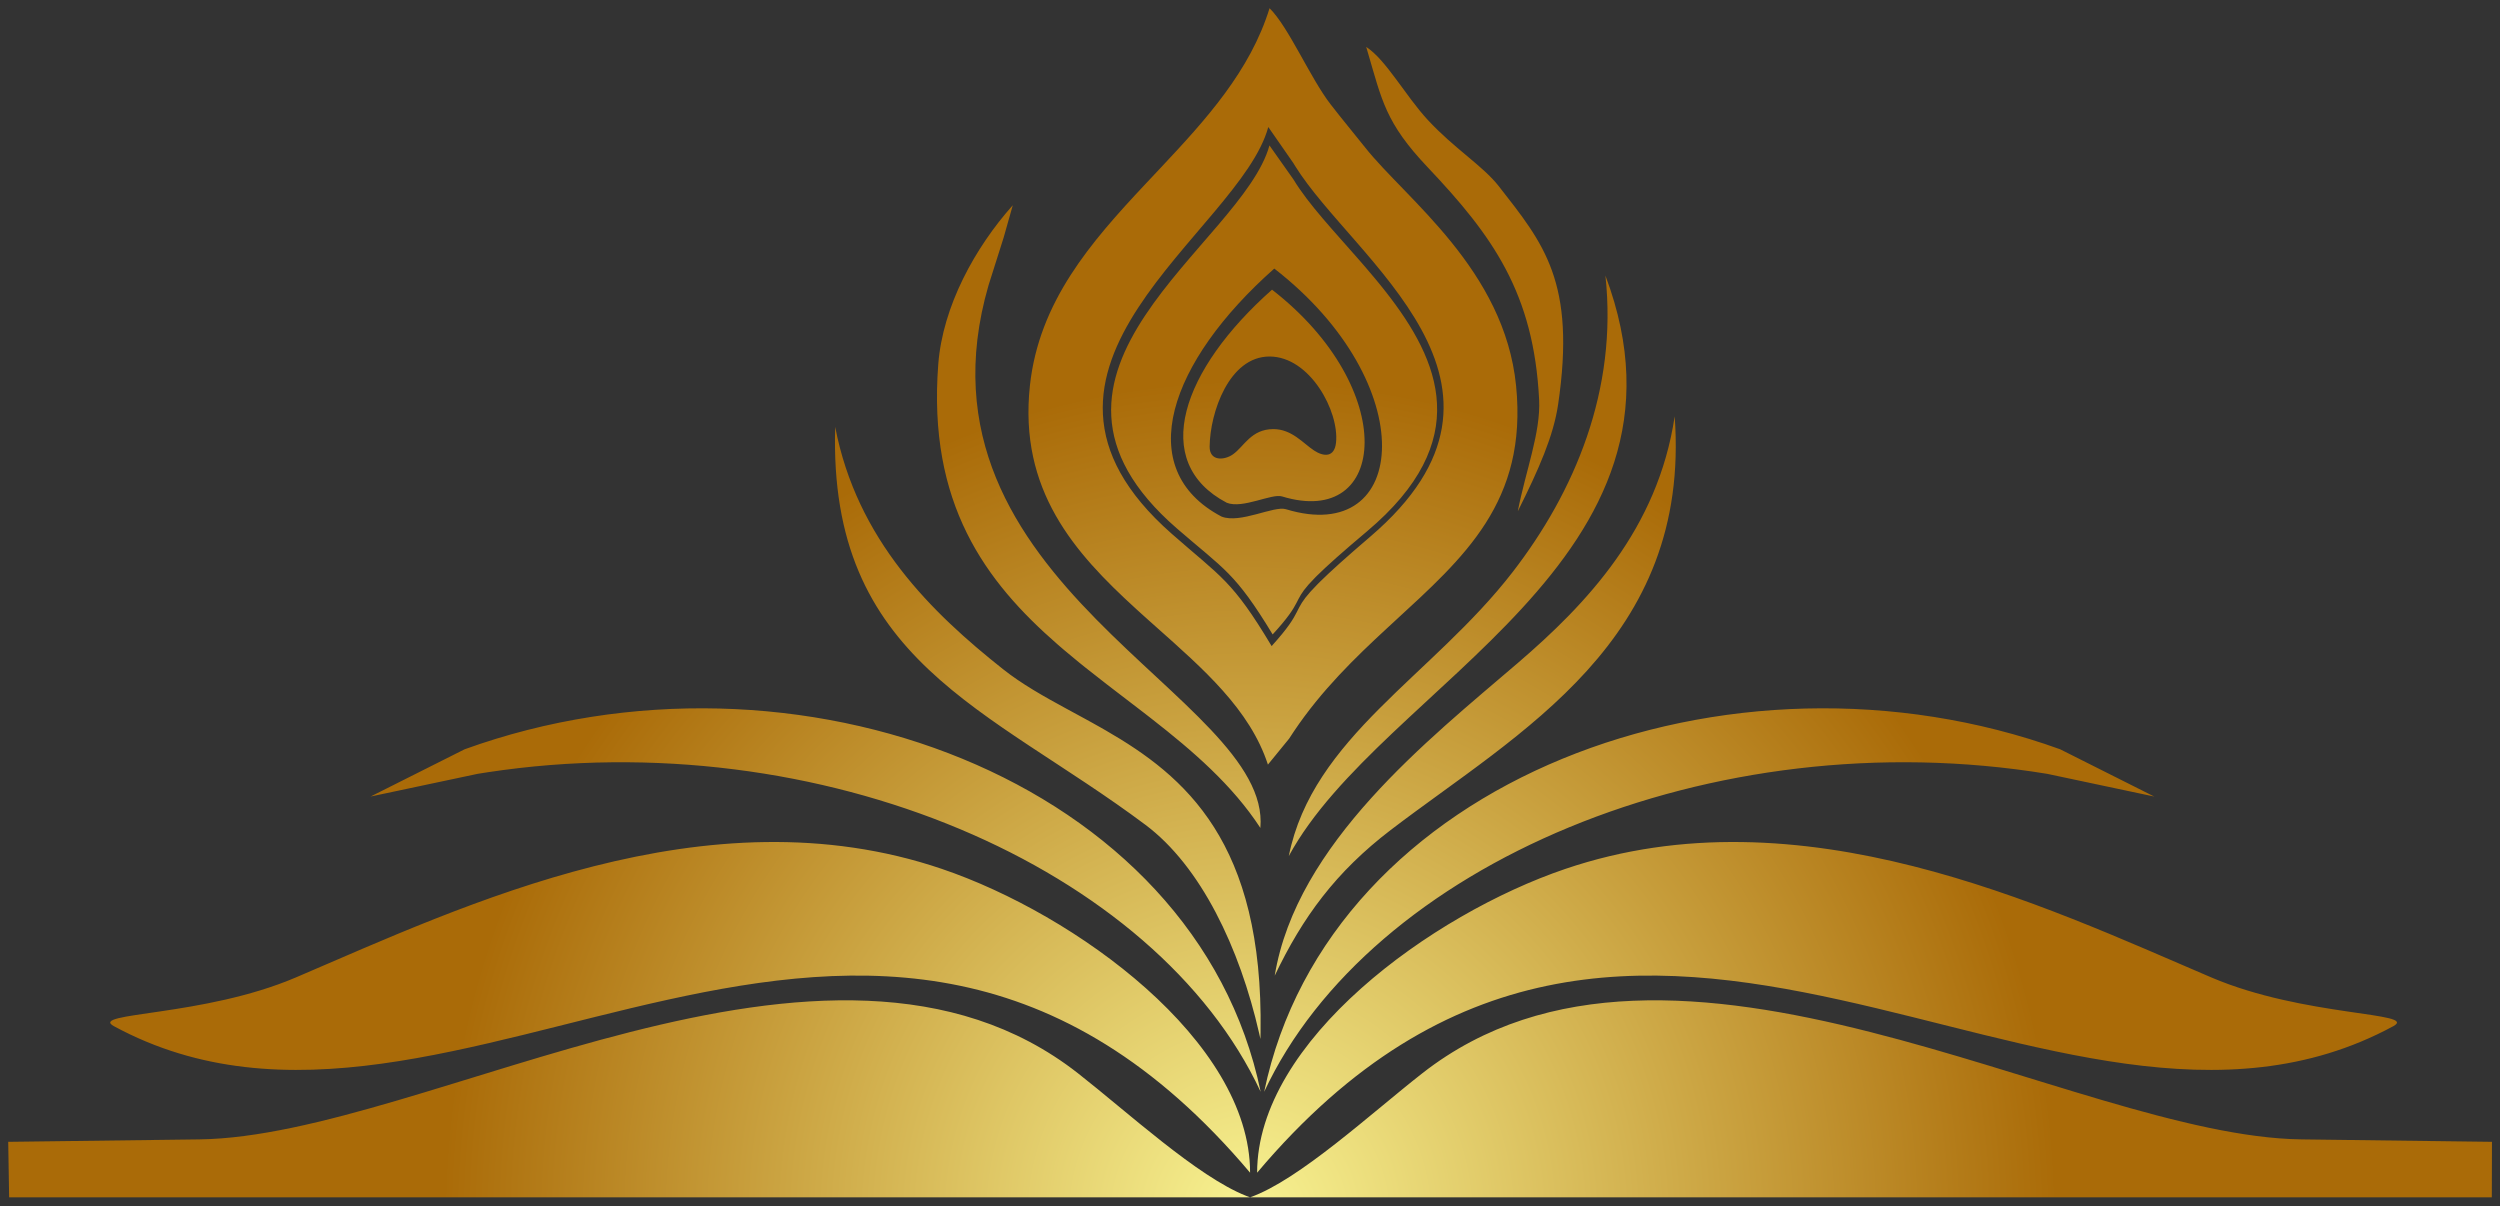 <?xml version="1.0" encoding="UTF-8"?> <svg xmlns="http://www.w3.org/2000/svg" xmlns:xlink="http://www.w3.org/1999/xlink" width="228px" height="110px" viewBox="0 0 228 110"><rect x="0" y="0" width="228" height="110" fill="#333333" stroke="none"/> <title>Combined Shape</title> <defs> <radialGradient cx="50%" cy="100%" fx="50%" fy="100%" r="68.944%" gradientTransform="translate(0.5,1),scale(0.479,1),rotate(-90),scale(1,0.977),translate(-0.5,-1)" id="radialGradient-1"> <stop stop-color="#F8F392" offset="0%"></stop> <stop stop-color="#AA6B08" offset="100%"></stop> </radialGradient> </defs> <g id="Page-1" stroke="none" stroke-width="1" fill="none" fill-rule="evenodd"> <g id="Apple-TV" transform="translate(-175, -80)" fill="url(#radialGradient-1)"> <path d="M384.889,183.912 L402.267,184.134 L402.253,189.196 L289.008,189.196 C293.469,187.627 300.092,181.498 304.724,177.876 C327.496,160.068 364.113,183.648 384.889,183.912 Z M273.302,177.876 C277.81,181.403 284.203,187.307 288.652,189.062 L289.008,189.196 L175.833,189.196 L175.75,184.135 L193.186,183.912 C213.949,183.648 250.544,160.068 273.302,177.876 Z M376.664,169.138 C385.11,172.749 395.637,172.305 393.264,173.591 C362.18,190.423 324.302,145.883 289.65,186.95 C289.65,174.939 305.563,163.383 317.762,159.243 C339.196,151.968 361.289,162.565 376.664,169.138 Z M260.896,159.243 C273.095,163.383 289.008,174.939 289.008,186.95 C254.356,145.883 216.478,190.423 185.395,173.591 C183.021,172.305 193.548,172.749 201.994,169.138 C217.37,162.565 239.463,151.968 260.896,159.243 Z M289.971,179.57 C280.42,159.111 249.818,145.826 219.48,150.429 L218.561,150.574 L208.797,152.644 L217.373,148.335 C247.516,137.442 284.069,151.114 289.971,179.57 Z M362.889,148.335 L371.465,152.644 L361.702,150.574 C331.064,145.558 299.939,158.904 290.292,179.57 C296.194,151.114 332.747,137.442 362.889,148.335 Z M251.169,118.931 C253.146,129.248 259.964,135.869 266.49,141.04 C268.179,142.379 270.157,143.491 272.236,144.621 L272.862,144.961 L273.493,145.304 C273.654,145.391 273.814,145.479 273.976,145.567 L274.46,145.833 C274.766,146.002 275.074,146.174 275.382,146.349 L275.844,146.613 C283.077,150.79 290.235,156.784 289.963,174.169 L289.951,174.756 L289.838,174.249 C288.065,166.46 284.523,159.008 279.461,155.222 C265.173,144.535 250.531,140.312 251.169,118.931 Z M327.73,117.968 C329.234,138.451 313.56,146.748 301.836,155.694 C296.819,159.523 293.799,163.65 291.254,168.982 C293.238,156.913 305.277,147.455 313.408,140.479 C319.69,135.088 326.201,128.251 327.73,117.968 Z M321.414,105.134 C331.184,131.09 301.005,142.432 292.538,158.074 C294.708,147.23 305.641,141.632 312.946,132.18 C318.59,124.877 322.55,115.592 321.414,105.134 Z M267.366,98.717 L266.53,101.675 L265.152,106.025 C257.243,133.35 291.013,143.453 289.946,155.507 C287.387,151.587 283.808,148.504 280.023,145.549 L279.209,144.917 C278.393,144.287 277.569,143.66 276.747,143.03 L275.926,142.399 C275.266,141.89 274.61,141.377 273.959,140.857 L273.404,140.41 C272.936,140.03 272.473,139.647 272.016,139.257 L271.47,138.787 C264.861,133.031 259.596,125.933 260.569,113.228 C260.976,107.918 263.929,102.573 267.366,98.717 Z M290.783,80.75 C292.515,82.447 294.501,87.126 296.342,89.504 C297.509,91.013 298.43,92.097 299.502,93.451 C303.199,98.123 312.215,104.595 313.268,115.193 C314.319,125.764 308.536,130.818 302.127,136.712 L301.543,137.251 C298.584,139.984 295.532,142.936 292.99,146.722 L292.571,147.36 L290.635,149.732 C288.994,144.698 284.725,140.991 280.392,137.134 L279.758,136.569 L279.125,136 L278.583,135.508 C272.993,130.405 267.9,124.704 268.928,115.167 C269.755,107.498 274.496,102.081 279.441,96.806 L280.087,96.119 L280.862,95.295 C284.994,90.898 289.021,86.459 290.783,80.75 Z M290.668,91.584 C288.072,101.196 264.6,113.495 281.856,128.675 C286.378,132.653 287.386,132.92 290.973,138.923 C292.509,137.223 292.95,136.45 293.268,135.825 L293.349,135.665 L293.442,135.482 L293.506,135.36 C293.775,134.854 294.136,134.313 295.171,133.269 L295.403,133.038 C296.334,132.12 297.749,130.84 299.971,128.941 C316.203,115.066 298.449,103.724 293.114,95.137 L292.956,94.877 L290.668,91.584 Z M290.774,93.263 L292.963,96.365 C294.337,98.639 296.697,101.12 299.039,103.804 L299.54,104.382 C299.832,104.721 300.122,105.063 300.409,105.409 L300.752,105.825 C300.859,105.956 300.965,106.087 301.07,106.219 L301.384,106.615 C306.322,112.91 309.469,120.208 299.672,128.457 C297.421,130.352 296.036,131.592 295.149,132.466 L294.929,132.686 C293.986,133.641 293.685,134.126 293.432,134.61 L293.376,134.718 L293.348,134.772 L293.348,134.772 L293.292,134.882 L293.227,135.008 C292.924,135.585 292.481,136.318 291.066,137.86 C287.635,132.205 286.671,131.953 282.346,128.206 C265.841,113.905 288.291,102.318 290.774,93.263 Z M291.215,104.493 C281.641,112.97 278.192,122.794 286.408,127.113 C288.098,127.783 291.176,126.104 292.275,126.44 C303.534,129.885 304.743,114.99 291.215,104.493 Z M299.596,84.279 C301.399,85.439 303.173,88.727 305.203,90.926 C307.608,93.532 310.232,95.116 311.692,96.985 C315.766,102.201 318.753,105.699 317.099,116.893 C316.675,119.759 315.369,122.736 313.422,126.631 C314.149,122.906 315.517,119.45 315.369,116.46 C314.884,106.704 311.112,101.493 305.203,95.254 C301.345,91.18 301.041,89.174 299.707,84.652 L299.596,84.279 Z M291.01,106.418 C302.633,115.437 301.594,128.234 291.921,125.274 C290.977,124.985 288.332,126.428 286.881,125.852 C279.821,122.142 282.785,113.701 291.01,106.418 Z M290.779,112.514 C287.093,112.514 285.35,117.634 285.319,120.725 C285.305,122.08 286.65,121.994 287.442,121.439 C288.458,120.729 289.096,119.134 291.131,119.134 C292.819,119.134 293.846,120.434 294.849,121.089 C295.745,121.675 296.702,121.715 296.846,120.368 C297.149,117.512 294.464,112.514 290.779,112.514 Z" id="Combined-Shape"></path> </g> </g> </svg> 